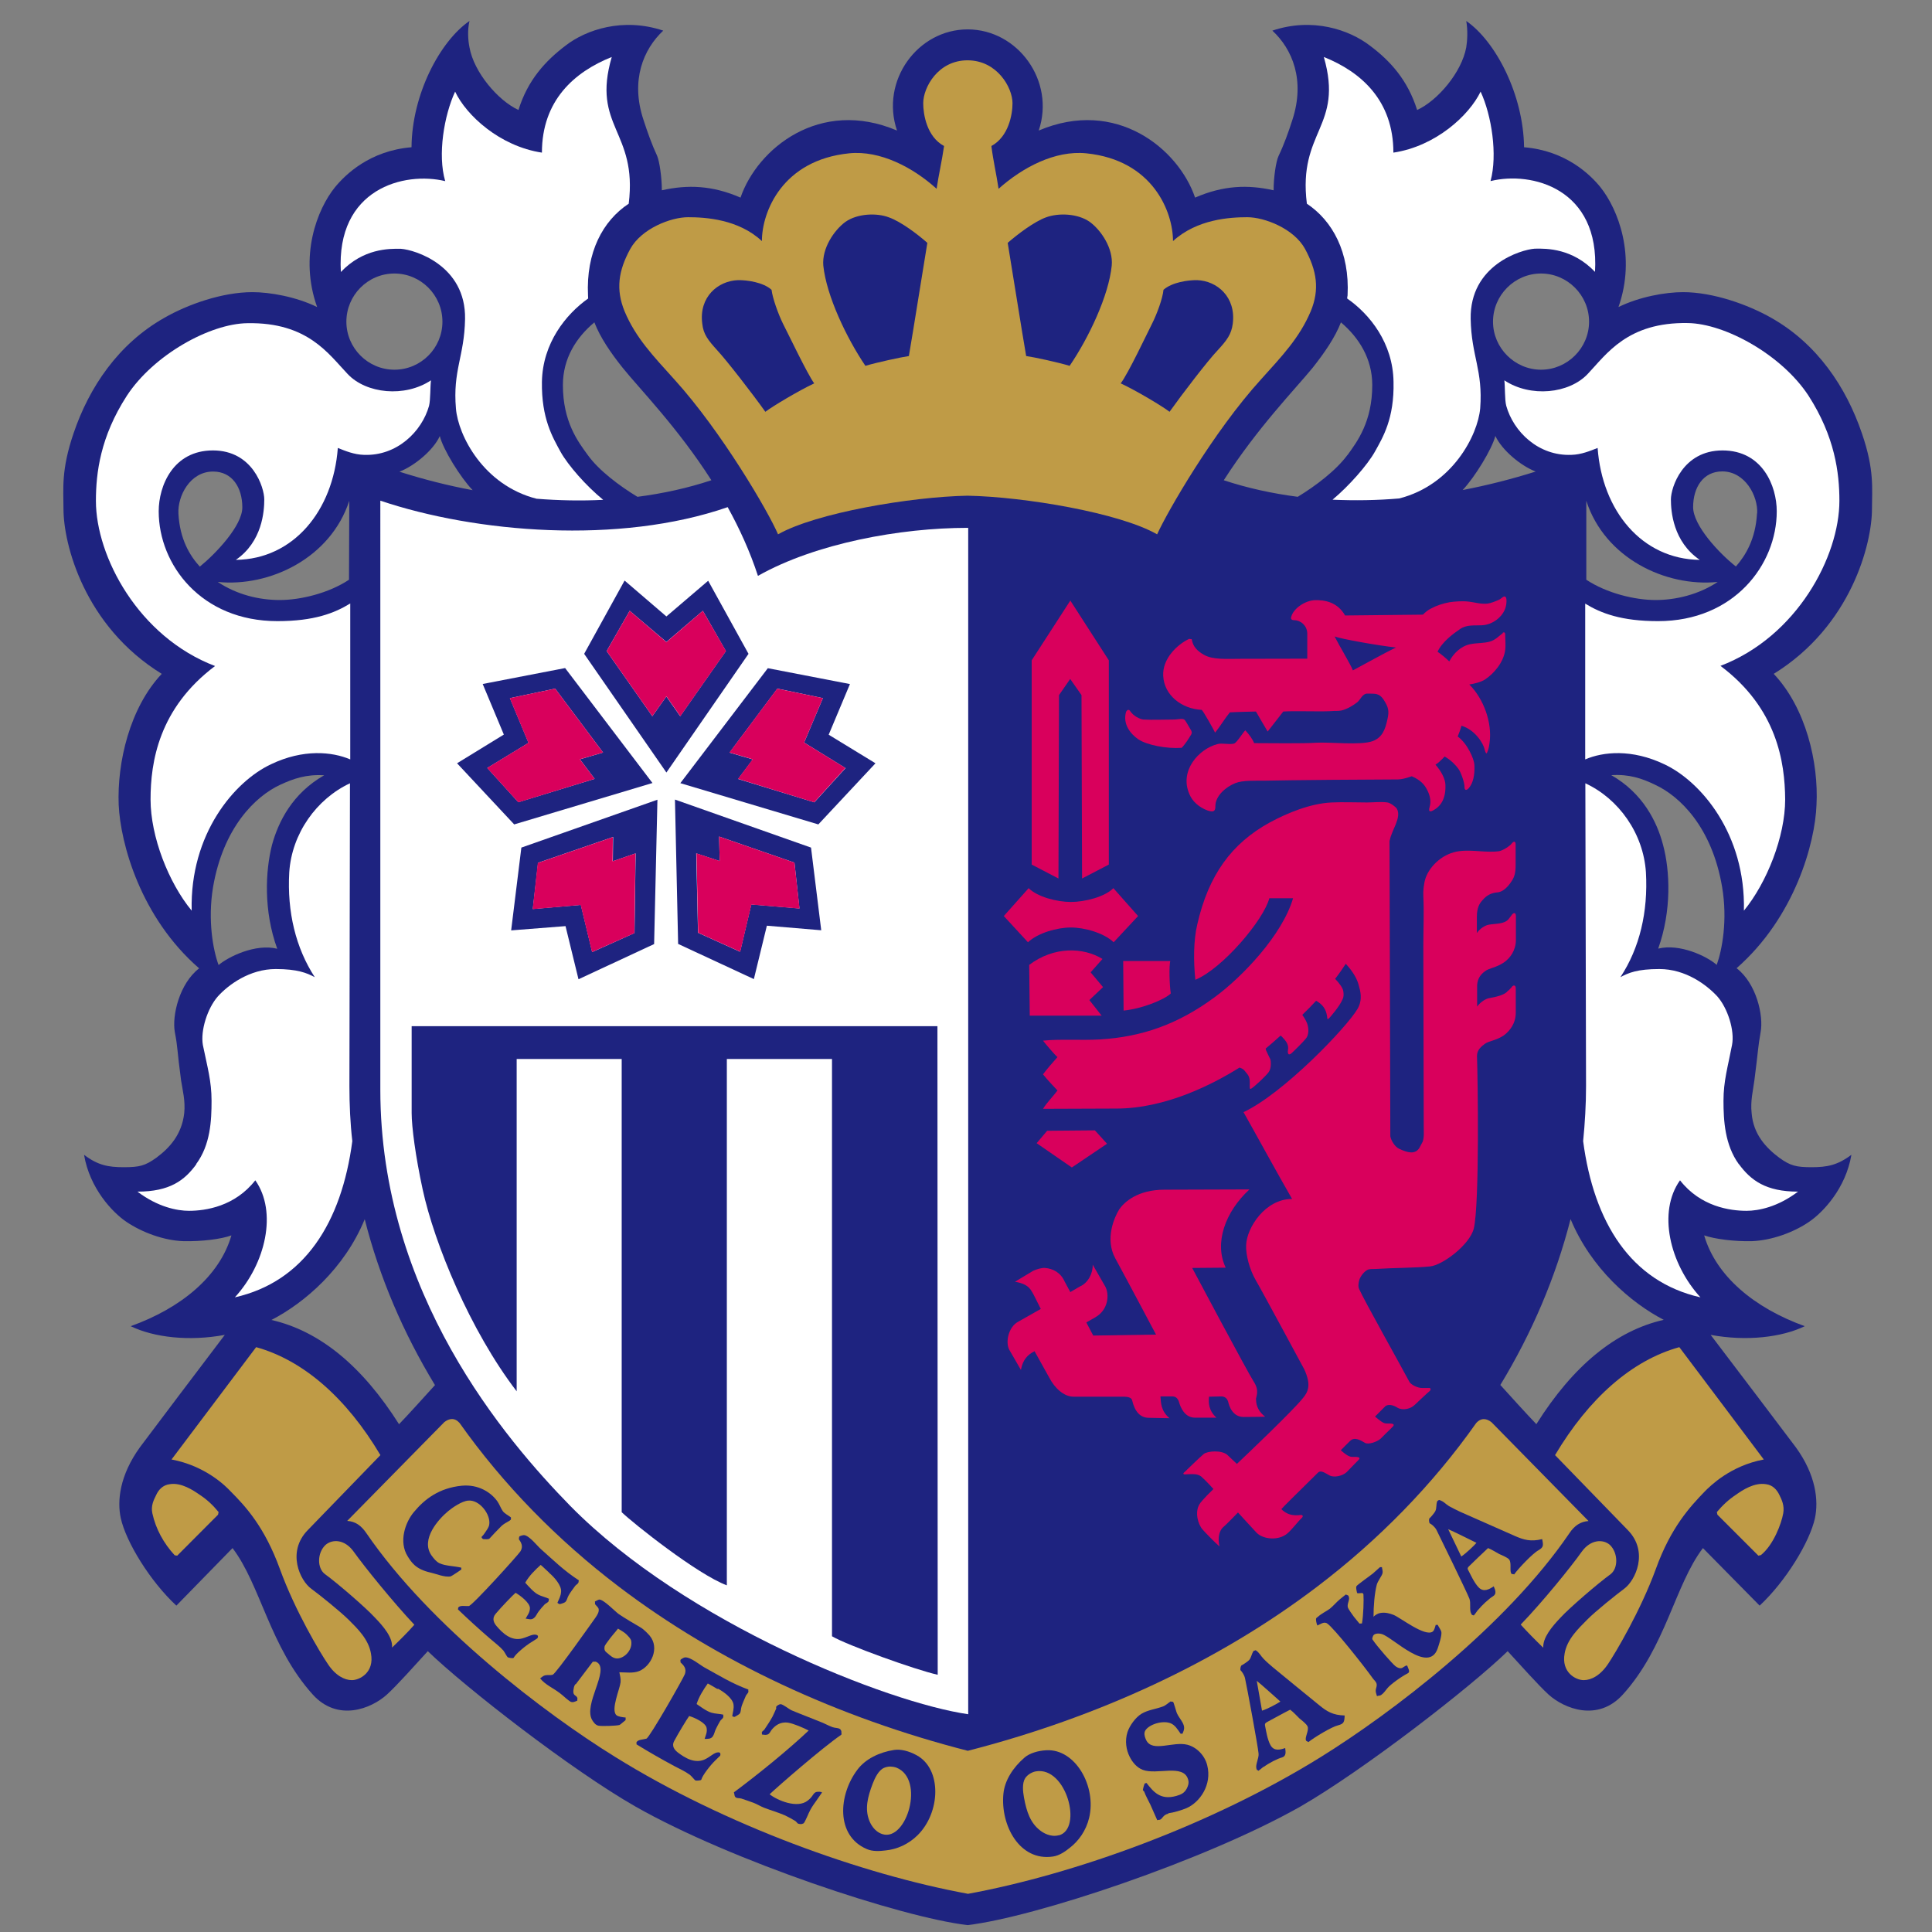 <?xml version="1.0" encoding="UTF-8"?><svg id="_レイヤー_2" xmlns="http://www.w3.org/2000/svg" viewBox="0 0 140 140"><rect x="0" y="0" width="140" height="140" fill="#808080" stroke="none"/><defs><style>.cls-1{fill:#fff;}.cls-2{fill:#1e2380;}.cls-3{fill:none;}.cls-4{fill:#bf9b46;}.cls-5{fill:#d9005c;}</style></defs><g id="_レイヤー_1-2"><g><rect class="cls-3" width="140" height="140"/><g><path class="cls-2" d="M135.65,36.89c0-1.48,.19-2.82-.73-5.49-1.14-3.35-3.24-6.49-6.57-8.37-1.67-.95-4.2-1.86-6.39-1.86-1.27,0-3.15,.33-4.68,1.08,1.3-3.69-.03-7.09-1.31-8.69-.75-.92-2.51-2.64-5.53-2.89-.05-3.81-2.05-7.67-4.19-9.15,.12,.68,.08,1.41,0,1.91-.33,1.81-2.07,3.86-3.56,4.54-.68-2.16-1.93-3.55-3.43-4.67-1.49-1.14-4.15-2.06-7.06-1.08,1.45,1.34,2.39,3.59,1.45,6.47-.29,.9-.6,1.77-1,2.61-.19,.4-.36,1.56-.36,2.49-1.86-.42-3.64-.36-5.69,.53-1.21-3.55-5.73-7.24-11.33-4.86,1.21-3.6-1.52-7.33-5.15-7.33s-6.34,3.73-5.12,7.33c-5.6-2.38-10.12,1.31-11.34,4.86-2.04-.89-3.84-.95-5.7-.53,0-.92-.17-2.09-.34-2.49-.39-.84-.7-1.72-.99-2.61-.96-2.88,0-5.13,1.43-6.47-2.92-.98-5.6-.06-7.07,1.08-1.48,1.12-2.75,2.51-3.42,4.67-1.48-.68-3.23-2.73-3.55-4.54-.1-.49-.16-1.23,0-1.91-2.15,1.48-4.17,5.33-4.2,9.15-3.02,.25-4.78,1.97-5.54,2.89-1.3,1.6-2.62,5-1.3,8.69-1.53-.75-3.43-1.08-4.69-1.08-2.2,0-4.71,.9-6.38,1.86-3.33,1.88-5.45,5.03-6.58,8.37-.91,2.67-.73,4.01-.73,5.49,0,2.51,1.49,8.47,7.12,11.94-2.33,2.47-3.24,6.44-3.12,9.49,.13,2.8,1.58,8.16,5.83,11.85-1.43,1.1-1.98,3.43-1.76,4.63,.22,1.13,.15,1.25,.45,3.48,.11,.71,.32,1.49,.23,2.38-.17,1.53-1.04,2.51-2.03,3.24-.81,.58-1.22,.68-2.35,.68s-1.88-.14-2.88-.9c.41,2.43,2.05,4.17,3.07,4.86,1.13,.76,2.7,1.35,4.13,1.4,1.33,.03,2.75-.15,3.48-.42-.86,2.97-3.65,5.27-7.3,6.58,1.69,.82,4.24,1.11,6.82,.63-1.78,2.34-5.24,6.93-6.14,8.13-1.48,2.04-1.67,3.9-1.4,5.14,.37,1.72,2.13,4.59,4.03,6.35l4.07-4.17c2.04,2.68,2.7,7.17,5.82,10.62,1.81,1.99,4.23,1.02,5.36,0,.76-.69,2.06-2.16,2.97-3.15,2.73,2.64,10.42,8.62,15.05,11.26,6.91,3.93,19.27,8.03,24.06,8.59,4.83-.56,17.17-4.66,24.12-8.59,4.58-2.64,12.29-8.61,15.02-11.26,.91,.99,2.22,2.46,2.97,3.15,1.14,1.02,3.56,1.99,5.37,0,3.12-3.44,3.77-7.94,5.81-10.62l4.11,4.17c1.9-1.77,3.64-4.63,4.01-6.35,.26-1.24,.09-3.1-1.4-5.14-.9-1.2-4.38-5.79-6.16-8.13,2.59,.48,5.15,.18,6.82-.63-3.64-1.31-6.43-3.62-7.29-6.58,.74,.26,2.16,.45,3.46,.42,1.45-.06,3.03-.64,4.14-1.4,1.02-.69,2.66-2.43,3.07-4.86-1.01,.76-1.77,.9-2.88,.9s-1.54-.1-2.34-.68c-.98-.73-1.89-1.71-2.01-3.24-.1-.88,.11-1.67,.2-2.38,.29-2.23,.25-2.35,.45-3.48,.23-1.21-.31-3.54-1.74-4.64,4.21-3.69,5.69-9.05,5.79-11.84,.16-3.05-.76-7.01-3.1-9.49,5.62-3.47,7.12-9.44,7.12-11.95M28.58,19.82c1.92,0,3.48,1.57,3.48,3.49s-1.56,3.48-3.48,3.48-3.48-1.57-3.48-3.48,1.55-3.49,3.48-3.49m-3.27,16.47l-.02,5.72c-1.48,.98-3.52,1.47-5.02,1.47s-3.11-.39-4.49-1.31c3.76,.38,8.17-1.72,9.53-5.88m-12.38,.93c-.07-1.26,.83-3.05,2.51-3.05,1.39,0,2.12,1.16,2.12,2.6,0,1.32-1.91,3.34-3.08,4.29-.74-.81-1.45-2-1.55-3.84m2.91,32.71c-.4-1.08-.8-3.25-.4-5.65,.74-4.32,3.07-6.58,4.86-7.41,.95-.44,1.88-.77,3.19-.69-2.31,1.32-3.32,3.37-3.78,5.05-.48,1.89-.62,4.77,.38,7.52-1.58-.39-3.54,.58-4.25,1.18m13.08,33.28c-2.67-4.22-5.75-6.76-9.25-7.56,2.4-1.24,5.29-3.72,6.76-7.3,1.07,4.23,2.81,8.27,5.09,12.02-.71,.78-1.94,2.15-2.61,2.84m.04-69.03c1.08-.42,2.45-1.55,2.92-2.58,.24,.97,1.49,2.99,2.38,3.92-1.78-.33-3.55-.78-5.31-1.34m17.25,1.82c-1.29-.78-2.8-1.91-3.6-3.03-.71-.97-1.8-2.41-1.8-5.07,0-1.92,.96-3.44,2.28-4.54,.43,1.1,1.17,2.19,2.05,3.29,1.22,1.52,3.99,4.33,6.43,8.15-1.72,.57-3.5,.96-5.35,1.2m51.44-3.03c-.82,1.12-2.3,2.24-3.6,3.03-1.85-.24-3.64-.63-5.36-1.2,2.45-3.82,5.2-6.63,6.44-8.15,.87-1.1,1.62-2.19,2.05-3.29,1.3,1.1,2.27,2.63,2.27,4.54,0,2.66-1.09,4.1-1.79,5.07m26.82,9.2c-1.38,.92-3.05,1.31-4.49,1.31-1.52,0-3.54-.49-5.03-1.47v-5.72c1.34,4.15,5.74,6.26,9.52,5.88m-12.8-22.35c1.91,0,3.48,1.57,3.48,3.49s-1.58,3.48-3.48,3.48-3.48-1.57-3.48-3.48,1.56-3.49,3.48-3.49m-3.31,11.77c.47,1.02,1.83,2.16,2.92,2.58-1.74,.55-3.52,1-5.29,1.34,.87-.92,2.12-2.95,2.37-3.92m2.97,71.61c-.66-.69-1.9-2.05-2.61-2.84,2.28-3.75,4.01-7.79,5.09-12.02,1.48,3.57,4.36,6.06,6.75,7.3-3.48,.79-6.57,3.33-9.23,7.56m13.07-33.28c-.68-.61-2.67-1.57-4.24-1.18,.98-2.75,.86-5.63,.35-7.52-.44-1.68-1.46-3.74-3.75-5.05,1.3-.08,2.23,.24,3.16,.69,1.81,.83,4.14,3.09,4.87,7.41,.41,2.41,0,4.57-.39,5.65m2.92-32.72c-.1,1.85-.82,3.04-1.53,3.85-1.21-.95-3.1-2.97-3.1-4.3,0-1.44,.74-2.59,2.11-2.59,1.66,0,2.6,1.79,2.53,3.04"/><path class="cls-4" d="M70.11,35.92c4.16,.08,11.04,1.25,13.74,2.8,.74-1.64,4.09-7.45,7.52-11.22,1.53-1.7,2.79-3.01,3.61-4.94,.66-1.59,.44-2.94-.41-4.52-.8-1.47-2.93-2.3-4.19-2.3s-3.64,.14-5.38,1.73c0-2.12-1.46-5.87-6.28-6.36-2.28-.23-4.63,1.03-6.36,2.57-.15-1.02-.39-2.04-.52-3.1,1.25-.68,1.53-2.29,1.53-3.1,0-1.14-1.12-3.11-3.26-3.11s-3.21,1.97-3.21,3.11c0,.81,.26,2.43,1.51,3.1-.15,1.06-.39,2.08-.54,3.1-1.7-1.54-4.08-2.8-6.34-2.57-4.83,.49-6.32,4.23-6.32,6.36-1.7-1.59-4.1-1.73-5.35-1.73s-3.37,.82-4.19,2.3c-.86,1.58-1.06,2.93-.41,4.52,.81,1.93,2.08,3.24,3.61,4.94,3.42,3.77,6.81,9.58,7.51,11.22,2.73-1.55,9.59-2.72,13.73-2.8"/><path class="cls-2" d="M67.2,17.6c-.71-.63-1.93-1.55-2.79-1.85-.86-.33-2.27-.29-3.15,.33-.83,.61-1.71,1.93-1.6,3.17,.23,2.18,1.67,5.22,3.05,7.26,.83-.25,2.6-.63,3.15-.71,.27-1.53,1.17-7.22,1.34-8.21"/><path class="cls-2" d="M73.02,17.6c.72-.63,1.94-1.55,2.78-1.85,.89-.33,2.29-.29,3.17,.33,.83,.61,1.71,1.93,1.59,3.17-.22,2.18-1.66,5.22-3.05,7.26-.82-.25-2.57-.63-3.15-.71-.27-1.53-1.17-7.22-1.34-8.21"/><path class="cls-2" d="M55.91,21c.07,.6,.48,1.75,.83,2.46,.36,.69,1.75,3.62,2.26,4.32-1.13,.53-3.03,1.67-3.54,2.06-.91-1.28-2.8-3.72-3.48-4.45-.68-.75-1.01-1.17-1.09-1.93-.26-1.94,1.14-3.11,2.59-3.16,.65-.01,1.82,.15,2.43,.7"/><path class="cls-2" d="M84.31,21c-.05,.6-.47,1.75-.83,2.46-.35,.69-1.73,3.62-2.27,4.32,1.14,.53,3.04,1.67,3.54,2.06,.91-1.28,2.78-3.72,3.48-4.45,.69-.75,1-1.17,1.1-1.93,.25-1.94-1.14-3.11-2.58-3.16-.65-.01-1.82,.15-2.44,.7"/><path class="cls-1" d="M32.26,13.12c-.56-1.9-.08-4.76,.72-6.48,.81,1.72,3.24,3.96,6.29,4.42,0-3.78,2.35-5.85,5.06-6.93-1.48,5.08,1.88,5.34,1.23,10.63-1.88,1.24-3.1,3.52-2.95,6.65,0,.07,.01,.13,.01,.22-1.61,1.14-3.3,3.23-3.35,6.04-.04,2.66,.78,4.02,1.35,5.07,.54,.97,1.85,2.47,3.09,3.48-1.58,.08-3.21,.05-4.83-.08-3.85-.98-5.68-4.59-5.84-6.53-.24-2.78,.61-3.77,.66-6.49,.07-3.9-3.65-5.02-4.64-5.09-.89-.02-2.74-.02-4.36,1.68-.35-6.04,4.59-7.31,7.58-6.58"/><path class="cls-1" d="M15.6,48.25c-4.1,3.07-4.69,6.98-4.69,9.68s1.31,6.04,2.98,8.06c-.14-5.56,3.1-9.37,5.75-10.61,2.34-1.12,4.43-.91,5.74-.35v-11.3c-1.14,.7-2.62,1.28-5.28,1.28-5.51,0-8.6-4.08-8.6-7.96,0-1.84,1.04-4.41,3.93-4.41s3.72,2.7,3.72,3.55-.14,3.06-2.06,4.38c4.18-.05,7.05-3.56,7.39-8.11,.55,.22,1.18,.48,1.88,.5,2.4,.1,4.21-1.69,4.73-3.55,.11-.45,.08-1.4,.14-1.85-1.9,1.26-4.7,.97-6.04-.46-1.37-1.43-2.88-3.76-7.26-3.68-2.71,.03-6.8,2.29-8.74,5.26-1.92,2.97-2.24,5.59-2.24,7.62,0,4.01,3.07,9.85,8.65,11.97"/><path class="cls-1" d="M14.23,84.36c-.85,1.17-1.92,1.99-4.27,1.99,1.48,1.12,2.88,1.39,3.73,1.39,1.22,0,3.33-.32,4.81-2.21,1.61,2.29,.76,6.03-1.48,8.48,5.04-1.14,7.73-5.41,8.51-11.32-.15-1.3-.21-2.65-.21-3.99l.04-21.94c-2.42,1.13-4.22,3.64-4.4,6.46-.16,2.86,.47,5.47,1.85,7.59-.58-.31-1.27-.59-2.83-.59-1.88,0-3.42,1.13-4.19,1.98-.76,.86-1.27,2.48-1.09,3.52,.33,1.62,.63,2.61,.63,4.05s-.08,3.19-1.12,4.59"/><path class="cls-1" d="M108.01,13.12c.52-1.9,.08-4.76-.72-6.48-.83,1.72-3.25,3.96-6.32,4.42,0-3.78-2.34-5.85-5.04-6.93,1.46,5.08-1.89,5.34-1.23,10.63,1.86,1.24,3.11,3.52,2.95,6.65-.02,.07-.02,.13-.03,.22,1.64,1.14,3.32,3.23,3.36,6.04,.06,2.66-.77,4.02-1.35,5.06-.53,.95-1.86,2.47-3.07,3.48,1.59,.07,3.21,.05,4.83-.09,3.86-.98,5.7-4.59,5.87-6.53,.21-2.77-.64-3.77-.69-6.48-.07-3.9,3.64-5.02,4.64-5.09,.89-.02,2.74-.02,4.37,1.68,.36-6.04-4.59-7.31-7.56-6.58"/><path class="cls-1" d="M126.01,84.36c.86,1.17,1.95,1.99,4.28,1.99-1.48,1.12-2.87,1.39-3.73,1.39-1.2,0-3.33-.3-4.82-2.21-1.63,2.29-.76,6.03,1.48,8.48-5.04-1.14-7.72-5.41-8.5-11.32,.13-1.3,.21-2.65,.21-3.99l-.05-21.94c2.43,1.13,4.21,3.64,4.39,6.46,.16,2.85-.45,5.47-1.85,7.59,.59-.32,1.24-.59,2.82-.59,1.9,0,3.41,1.13,4.2,1.98,.76,.86,1.27,2.48,1.07,3.52-.31,1.62-.62,2.61-.62,4.05s.1,3.19,1.11,4.59"/><path class="cls-1" d="M124.67,48.25c4.1,3.07,4.67,6.98,4.69,9.68,0,2.69-1.33,6.04-2.99,8.06,.13-5.56-3.12-9.37-5.77-10.61-2.35-1.12-4.43-.91-5.73-.35v-11.29c1.14,.7,2.63,1.27,5.28,1.27,5.49,0,8.6-4.08,8.6-7.96,0-1.84-1.04-4.41-3.93-4.41s-3.74,2.7-3.74,3.55,.15,3.06,2.09,4.38c-4.2-.05-7.07-3.56-7.4-8.11-.56,.22-1.18,.48-1.89,.5-2.41,.1-4.21-1.69-4.73-3.55-.12-.45-.08-1.4-.14-1.85,1.9,1.26,4.69,.97,6.04-.46,1.36-1.43,2.88-3.77,7.26-3.69,2.7,.04,6.8,2.3,8.74,5.26,1.91,2.97,2.24,5.59,2.24,7.62,0,4.01-3.06,9.85-8.64,11.97"/><path class="cls-1" d="M54.94,41.72c4.17-2.35,10.31-3.47,15.17-3.47h.05V124.22c-5.78-.83-20.42-6.56-28.83-15.09-4.69-4.8-13.77-15.38-13.77-30.17V36.28c6.91,2.33,17.3,3.2,25.17,.47,.84,1.52,1.61,3.19,2.19,4.97"/><path class="cls-2" d="M29.83,74.36h38.1l.02,47c-1.63-.36-6.58-2.15-7.66-2.79v-41.83s-7.62,0-7.62,0v38.14c-2.15-.8-6.8-4.51-7.62-5.3v-32.84h-7.61v24.08c-3.38-4.41-5.97-10.73-6.81-14.62-.52-2.4-.8-4.55-.8-5.54v-6.3Z"/><path class="cls-5" d="M91.01,101.41c0-.21,.28-.62-.16-1.29-.43-.66-4.46-8.24-4.46-8.24l2.43-.02c-.85-1.77-.05-4.04,1.72-5.67l-6.17,.02c-1.93,0-2.91,.9-3.27,1.43-.34,.55-1.05,2.12-.29,3.53,.76,1.39,2.96,5.54,2.96,5.54l-4.55,.07-.5-.95c.25-.15,.48-.27,.63-.36,.99-.56,1.04-1.67,.75-2.23l-.92-1.6c.03,.61-.33,1.32-.9,1.57,0,0-.29,.16-.72,.42l-.41-.76c-.29-.66-.85-.94-1.42-.99-.26-.02-.62,.1-.85,.2-.22,.13-1.33,.8-1.33,.8,.57,.1,.98,.27,1.22,.71,.11,.16,.36,.69,.65,1.26-.75,.42-1.41,.8-1.66,.94-.66,.36-.92,1.43-.63,2.01l.85,1.47c.13-.76,.53-1.13,.96-1.34,.01,0,.02,0,.02-.03l1.08,1.94c.38,.73,1.04,1.37,1.76,1.37h3.66c.27,0,.55,.07,.58,.27,.19,.79,.57,1.26,1.21,1.26l1.5,.03c-.64-.54-.62-1.12-.66-1.58h.87c.23,0,.4,.13,.49,.45,.09,.32,.39,1.09,1.14,1.09h1.56c-.58-.52-.58-1.09-.54-1.52l.88-.02c.26,0,.43,.13,.51,.39,.05,.24,.29,1.1,1.12,1.1s1.56-.02,1.56-.02c-.45-.34-.66-.77-.66-1.24"/><polygon class="cls-5" points="75.88 81.94 75.12 82.84 77.67 84.6 80.22 82.88 79.34 81.91 75.88 81.94"/><path class="cls-5" d="M74.58,69.92c1.8-1.36,3.93-1.28,5.31-.43l-.86,.97,.9,1.07-.99,.94,.89,1.13h-5.21l-.04-3.68Z"/><path class="cls-5" d="M77.6,67.21c.98,0,2.39,.39,3.1,1.07l1.77-1.9-1.79-2.02c-.63,.64-2.09,1-3.08,1s-2.42-.36-3.06-1l-1.8,2.02,1.75,1.9c.72-.68,2.12-1.07,3.11-1.07"/><polygon class="cls-5" points="77.56 43.52 80.35 47.85 80.35 62.65 78.41 63.66 78.37 50.37 77.55 49.2 76.74 50.37 76.7 63.66 74.76 62.65 74.76 47.85 77.56 43.52"/><path class="cls-5" d="M100.71,60.89c.11-.7,.88-1.65,.51-2.29-.1-.15-.47-.42-.68-.45-.45-.07-1.03,0-1.49,0-.85,0-1.73-.04-2.56,0-1.54,.07-3.22,.77-4.46,1.44-2.8,1.53-4.46,3.84-5.27,7.39-.28,1.17-.28,2.69-.14,4.02,1.99-.83,4.95-4.34,5.36-5.91h1.72c-.78,2.67-3.69,5.71-5.68,7.17-2.69,1.99-5.32,2.88-8.3,3.06-1.34,.08-2.95-.04-4.14,.09,.21,.27,.87,1.05,1.05,1.19-.32,.35-.77,.88-1.05,1.25,.29,.37,.87,.98,1.05,1.17-.22,.31-.79,.9-1.05,1.33,1.98,0,3.42-.02,5.33-.02,3.58,0,7.03-1.79,8.91-2.97,.35,.12,.35,.22,.54,.44,.25,.27,.2,.64,.2,.86,0,.22,0,.32,.16,.19,.17-.1,1.04-.9,1.22-1.17,.2-.28,.16-.8,.11-.93-.07-.15-.19-.37-.25-.52-.04-.08-.08-.15-.08-.25,.34-.29,.69-.58,1.08-.94,.06,.04,.12,.11,.29,.3,.32,.38,.26,.63,.23,.84,0,.23,.08,.29,.26,.15,.17-.15,.83-.8,1.05-1.07,.23-.27,.19-.72,.14-.93-.03-.17-.18-.49-.4-.79,.36-.35,.69-.68,1-1.02,.7,.38,.76,.92,.8,1.16,.01,.27,.07,.17,.2,.04,0,0,.69-.77,.91-1.29,.09-.17,.1-.36,.06-.61-.03-.22-.28-.57-.59-.89,.3-.38,.55-.76,.77-1.09,.53,.57,.82,1.1,.93,1.52,.12,.43,.31,1.04-.06,1.72-.77,1.34-5.39,6.16-8.28,7.51,.77,1.36,2.48,4.49,3.52,6.29-1.95,0-3.28,2.08-3.33,3.34-.03,.69,.23,1.75,.72,2.59,.31,.51,3.5,6.43,3.5,6.43,.51,1.13,.29,1.63-.17,2.15-.71,.87-3.91,3.93-4.72,4.69l-.7-.66c-.41-.35-1.42-.28-1.7-.06-.27,.22-1.37,1.29-1.37,1.29-.23,.18-.06,.21,.17,.18,.27,0,.72-.07,1.01,.16,.4,.35,.89,.91,.89,.91,0,0-.85,.82-1.01,1.1-.35,.57-.12,1.45,.23,1.84,.13,.16,.93,.98,1.22,1.22-.15-.65,0-1.12,.23-1.36,.26-.21,1.11-1.1,1.11-1.1,0,0,1.1,1.21,1.35,1.47,.48,.49,1.61,.59,2.24,.04,.3-.25,.84-.95,1-1.08,.16-.14,.12-.25-.03-.25-.7,.09-1.07-.09-1.42-.42,.07-.1,1.22-1.23,2.65-2.64,.22-.23,.54,.04,.87,.21,.34,.15,.92,.02,1.21-.25,0,0,.56-.58,.73-.75,.16-.16,.25-.23,.18-.3-.06-.06-.21-.06-.52-.06-.23,0-.52-.22-.81-.48,.22-.22,.43-.44,.66-.66h0c.33-.36,.83-.03,1.1,.13,.24,.13,.84-.06,1.13-.31,0,0,.58-.59,.76-.75,.13-.14,.22-.2,.17-.28-.06-.07-.21-.07-.53-.07-.23,0-.5-.25-.81-.5,.28-.28,.55-.55,.77-.77,.28-.17,.67,0,.86,.13,.41,.23,.97,.07,1.25-.21,0,0,.95-.9,1.07-.99,.11-.08,.11-.26-.05-.23-.15,0-.18,0-.49,0-.32,0-.8-.23-.92-.45-.71-1.33-3.27-5.89-3.63-6.7-.1-.2-.06-.45,0-.68,.08-.27,.39-.67,.66-.76,.19-.05,.37-.02,.6-.04,1.21-.08,2.78-.07,3.87-.18,.9-.09,2.87-1.56,3.17-2.75,.42-1.78,.29-10.89,.23-12.5,0-.45,.32-.69,.57-.88,.31-.22,.77-.22,1.36-.6,.45-.33,.88-.88,.88-1.66v-1.74c0-.34-.23-.24-.32-.08-.1,.12-.21,.22-.28,.27-.2,.27-.87,.42-1.28,.49-.29,.04-.67,.28-.92,.62,0-.54,0-1.04,0-1.56,.04-.53,.3-.8,.57-1,.31-.24,.77-.24,1.36-.63,.45-.3,.88-.88,.88-1.64v-1.72c0-.34-.22-.22-.3-.09-.1,.15-.2,.25-.23,.3-.29,.37-.99,.33-1.4,.4-.31,.05-.67,.28-.9,.61v-1.16c0-.71,.21-1,.41-1.22,.3-.36,.64-.52,1.03-.56,.56-.02,.97-.64,1.12-.88,.16-.26,.26-.56,.25-1.19v-1.4c0-.3-.17-.23-.29-.07-.12,.17-.61,.49-.9,.55-.95,.13-1.96-.13-2.9,0-1.12,.14-2.09,1-2.43,1.93-.14,.41-.19,.99-.17,1.3,.06,1.21,0,2.48,0,3.69l.03,12.98c0,.42,.04,.86-.08,1.16,0,.02-.24,.43-.24,.45-.3,.46-.8,.37-1.47,.05-.28-.13-.56-.55-.63-.89l-.06-21.44Z"/><path class="cls-5" d="M85.63,54.19c-1.09,.08-2.52-.2-3.15-.62-.56-.39-1.14-1.1-.88-1.99,.08-.16,.21-.19,.29-.06,.25,.38,.7,.58,.94,.62,.73,.04,1.51,0,2.27,0,.24,0,.63-.12,.76,.04,.11,.14,.39,.65,.46,.76,.06,.12,.06,.22-.06,.38-.1,.16-.34,.57-.64,.88"/><path class="cls-5" d="M108.91,45.87c-.29,.22-.56,.51-.94,.62-.45,.13-.93,.09-1.43,.19-.68,.14-1.22,.67-1.52,1.25-.18-.18-.62-.56-.85-.7,.33-.72,1.15-1.32,1.65-1.66,.49-.32,1.04-.23,1.56-.26,.79-.03,1.52-.62,1.72-1.29,.1-.34,.14-1.01-.23-.73-.06,.05-.22,.17-.27,.18-.25,.11-.54,.23-.81,.27-.5,.05-.95-.1-1.33-.14-.45-.06-1.01-.02-1.42,.04-.46,.08-.97,.25-1.35,.46-.2,.09-.46,.31-.58,.44l-5.64,.06c-.55-.97-1.47-1.13-2.18-1.11-.7,.02-1.56,.59-1.72,1.2-.06,.16,.02,.25,.21,.25,.43,0,.95,.36,.95,.99v1.8c-1.6,0-3.22,.01-4.85,.01-.98,0-1.97,.08-2.62-.28-.5-.28-.82-.61-.9-1.13,0-.04-.13,0-.18-.04-.88,.41-1.96,1.45-1.89,2.69,.07,1.41,1.35,2.39,2.79,2.46,.1,.06,.88,1.45,.97,1.65,.36-.44,.73-1.06,1.07-1.47,.44-.03,1.89-.06,1.89-.06,.11,.21,.73,1.24,.85,1.45,.41-.51,.73-.95,1.13-1.45,.82-.06,2.65,.02,3.47-.03,.3-.03,.5,.01,.77-.05,.39-.1,.83-.36,1.12-.59,.25-.2,.37-.65,.77-.63,.47,.03,.81-.1,1.18,.5,.27,.44,.4,.72,.23,1.4-.15,.68-.35,1.27-1.05,1.54-.89,.33-3.08,.06-4.09,.12-1,.07-3.44,.03-4.51,.03-.13-.32-.36-.62-.64-.93-.18,.17-.6,.88-.81,.96-.37,.1-.87-.06-1.21,.04-1.35,.35-2.78,1.93-2.03,3.63,.22,.54,.72,.96,1.31,1.18,.55,.19,.57-.07,.57-.31,0-.76,.77-1.4,1.44-1.67,.56-.22,1.39-.17,2.17-.18,1.63-.04,7.83-.09,9.63-.09,.21,0,.58-.08,.99-.23,.66,.28,.93,.64,1.08,.92,.19,.34,.36,.82,.22,1.29-.15,.46,.14,.34,.29,.24,.55-.3,.89-.89,.85-1.83-.01-.43-.3-.98-.72-1.46,.14-.09,.27-.19,.37-.3,.1-.09,.21-.19,.29-.29,.46,.25,.84,.66,.99,.88,.18,.21,.47,1.04,.45,1.32,0,.3,.19,.27,.36,.03,.23-.3,.4-.8,.36-1.63-.02-.41-.5-1.54-1.21-2.05,.1-.26,.21-.52,.27-.78,.98,.28,1.6,1.29,1.68,1.72,.07,.26,.13,.36,.19,.2,.09-.22,.13-.37,.17-.7,.2-1.44-.43-3.18-1.47-4.21,.31-.04,.88-.18,1.15-.37,.62-.41,1.33-1.22,1.45-2.12,.05-.37,0-.78,0-1.16,0-.11-.08-.17-.19-.09m-10.84,2.73c-.17-.45-1-1.81-1.33-2.47,.43,.17,3.14,.66,4.45,.8-.75,.35-2.52,1.34-3.13,1.66"/><path class="cls-5" d="M81.39,69.64l.03,3.59c1.36-.13,2.99-.81,3.42-1.24-.1-.64-.13-1.95-.04-2.35h-3.41Z"/><path class="cls-2" d="M51.31,42.09l-3.02,2.58-3.03-2.6-2.93,5.31,5.96,8.6,5.95-8.6-2.92-5.29Zm-3.02,8.37l-1.02,1.44-3.31-4.72,1.67-2.92,2.66,2.26,2.64-2.26,1.67,2.92-3.31,4.72-1.01-1.44Z"/><path class="cls-2" d="M34.98,49.57l1.53,3.66-3.39,2.08,4.14,4.43,10.02-3-6.33-8.33-5.95,1.15Zm7.04,5.45l1.07,1.42-5.53,1.69-2.25-2.48,2.99-1.82-1.35-3.24,3.28-.69,3.47,4.63-1.67,.49Z"/><path class="cls-2" d="M55.64,48.42l-6.34,8.33,10,2.99,4.14-4.43-3.39-2.07,1.54-3.67-5.95-1.15Zm-2.77,6.11l3.46-4.63,3.3,.69-1.36,3.22,3,1.85-2.26,2.48-5.52-1.69,1.06-1.42-1.68-.49Z"/><path class="cls-2" d="M37.03,67.42l3.95-.31,.94,3.85,5.48-2.55,.24-10.46-9.86,3.47-.74,6Zm7.37-5.01l1.66-.57-.08,5.77-3.07,1.38-.82-3.42-3.48,.3,.38-3.35,5.44-1.87-.02,1.75Z"/><path class="cls-2" d="M54.63,70.94l.94-3.86,3.94,.33-.74-5.99-9.86-3.48,.23,10.46,5.49,2.55Zm-2.48-8.55l-.04-1.77,5.46,1.89,.36,3.32-3.49-.29-.81,3.43-3.05-1.38-.13-5.75,1.68,.55Z"/><polygon class="cls-5" points="48.29 50.46 47.27 51.9 43.96 47.18 45.63 44.26 48.29 46.53 50.93 44.26 52.61 47.18 49.3 51.9 48.29 50.46"/><polygon class="cls-5" points="42.02 55.02 43.09 56.44 37.56 58.14 35.3 55.65 38.29 53.83 36.94 50.59 40.23 49.9 43.7 54.53 42.02 55.02"/><polygon class="cls-5" points="54.54 55.02 53.48 56.44 59 58.14 61.26 55.65 58.27 53.81 59.63 50.59 56.32 49.9 52.86 54.53 54.54 55.02"/><polygon class="cls-5" points="44.39 62.41 46.05 61.84 45.97 67.62 42.9 68.99 42.08 65.58 38.6 65.88 38.97 62.53 44.41 60.66 44.39 62.41"/><polygon class="cls-5" points="52.15 62.39 52.11 60.62 57.57 62.51 57.94 65.84 54.45 65.55 53.64 68.97 50.59 67.59 50.47 61.84 52.15 62.39"/><path class="cls-4" d="M30.03,117.74c-1.57-1.67-3.63-4.22-4.4-5.3-.65-.91-1.55-.92-2.04-.49-.61,.57-.62,1.68-.05,2.11,.91,.66,2.98,2.45,3.61,3.14,.64,.66,1.32,1.46,1.26,2.19,.55-.53,1.17-1.14,1.61-1.65"/><path class="cls-4" d="M27.57,105.45c-2.46-4.15-5.59-6.88-9.01-7.83-1.08,1.44-6.13,8.14-6.13,8.14,2.45,.46,3.92,1.92,4.28,2.31,1.11,1.11,2.47,2.6,3.57,5.62,1.1,3.04,2.93,6.09,3.47,6.88,.55,.84,1.21,1.18,1.75,1.18s1.65-.54,1.38-1.94c-.18-1.03-.97-1.79-1.61-2.43-.64-.63-2.11-1.81-2.71-2.25-.82-.59-1.8-2.67-.26-4.25,1.51-1.56,5.26-5.43,5.26-5.43"/><path class="cls-4" d="M12.65,112.69c.05,.04,.14,.02,.19,.04l2.96-2.97s.03-.14,.04-.19c-.41-.5-.83-.9-1.38-1.26-.46-.32-1.33-.9-2.16-.76-.5,.06-.82,.41-.99,.8-.16,.32-.39,.76-.27,1.31,.25,1.15,.83,2.18,1.6,3.02"/><path class="cls-4" d="M110.2,117.72c1.59-1.65,3.66-4.2,4.42-5.28,.65-.9,1.55-.92,2.04-.49,.59,.57,.62,1.68,.05,2.12-.91,.66-2.99,2.45-3.62,3.14-.63,.66-1.3,1.46-1.26,2.19-.55-.53-1.19-1.18-1.63-1.67"/><path class="cls-4" d="M112.68,105.45c2.47-4.15,5.58-6.88,9.01-7.83,1.09,1.44,6.12,8.14,6.12,8.14-2.43,.46-3.88,1.92-4.27,2.31-1.07,1.11-2.46,2.6-3.55,5.62-1.11,3.04-2.93,6.09-3.46,6.88-.56,.84-1.22,1.18-1.77,1.18s-1.64-.54-1.38-1.94c.18-1.03,.99-1.79,1.62-2.43,.62-.63,2.1-1.81,2.69-2.25,.81-.59,1.81-2.67,.27-4.25-1.52-1.56-5.27-5.43-5.27-5.43"/><path class="cls-4" d="M127.6,112.69s-.13,.02-.18,.04l-2.97-2.97s-.03-.14-.04-.19c.42-.5,.85-.9,1.39-1.26,.46-.32,1.31-.9,2.17-.76,.49,.06,.8,.41,.98,.8,.16,.32,.37,.76,.27,1.31-.13,.74-.7,2.28-1.61,3.02"/><path class="cls-4" d="M70.11,137.24c7.71-1.41,17.63-4.97,25.6-9.92,5.09-3.16,13.41-9.46,18.01-16.21,.37-.56,.81-.85,1.39-.89l-7.03-7.16c-.34-.27-.74-.35-1.11,.06h0c-3.15,4.47-7.09,8.49-11.53,11.86-7.17,5.45-15.89,9.47-25.31,11.89-9.39-2.41-18.11-6.44-25.28-11.89-4.44-3.37-8.38-7.39-11.55-11.87h0c-.36-.4-.75-.33-1.1-.06l-7.04,7.16c.59,.04,1.01,.33,1.39,.89,4.62,6.75,12.93,13.06,18.02,16.21,7.96,4.95,17.89,8.51,25.56,9.92"/><path class="cls-2" d="M31.22,113.96c.34,.07,1.01,.36,1.44,.27,.04,0,.75-.47,.77-.5,.01-.03-.02-.1,0-.13-.48-.12-1.16-.12-1.58-.32-.24-.11-.43-.36-.59-.58-.8-1.17,.53-2.63,1.22-3.2,.3-.25,.98-.72,1.44-.76,.83-.09,1.66,1.02,1.53,1.75-.03,.2-.21,.43-.31,.58-.06,.09-.14,.2-.22,.27-.08,.08,.09,.19,.09,.19,.12,0,.38,.04,.46-.04,.25-.28,.6-.64,.8-.84,.28-.31,.71-.42,.76-.56,.01-.03-.03-.1,0-.13-.18-.14-.45-.27-.59-.45-.16-.23-.24-.49-.4-.72-.47-.66-1.39-1.24-2.57-1.13-1.64,.16-2.7,.97-3.47,1.9-.63,.74-1.13,2.16-.45,3.23,.25,.39,.54,.92,1.67,1.17"/><path class="cls-2" d="M52.01,122.36c.44,.23,1.07,.7,1.14,1.14,.05,.33-.05,.57-.09,.86,.04,0,.08,.07,.18,.05,.05-.02,.32-.18,.36-.23,.11-.16,.07-.33,.14-.54,.06-.19,.22-.55,.31-.76,.03-.08,.16-.19,.18-.27,.01-.05-.02-.13,0-.18-1.19-.43-2.14-1.03-3.2-1.61-.29-.16-1-.76-1.4-.72-.06,0-.29,.13-.32,.18-.02,.05,.02,.14,0,.18,.22,.2,.46,.44,.32,.85-.13,.34-2.56,4.61-2.79,4.68-.23,.07-.63,.06-.72,.27-.02,.04,.03,.1,0,.14,.89,.55,1.82,1.08,2.75,1.58,.38,.2,.78,.38,1.12,.63,.08,.05,.35,.38,.4,.41,.07,.02,.41,.01,.43-.06,.08-.31,.65-1.04,1-1.38,0,0,.37-.36,.37-.36,.03-.11,.01-.19-.04-.22-.29-.1-.6,.24-.99,.45-.77,.42-1.54-.08-2.03-.45-.23-.18-.49-.45-.27-.85,.31-.58,.9-1.55,1.08-1.8,.39,.11,1.18,.48,1.26,.85,.07,.31-.07,.56-.14,.81,.23-.01,.44,.02,.59-.18,.11-.16,.14-.37,.23-.55,.09-.18,.2-.4,.31-.58,.05-.08,.2-.17,.22-.27,.02-.05-.01-.14,0-.18-.22-.06-.59-.06-.85-.14-.33-.09-.81-.44-1.08-.63,.17-.54,.51-1.07,.81-1.49,.16,.08,.54,.31,.71,.41"/><path class="cls-2" d="M39.8,113.98c.38,.32,.89,.91,.86,1.35-.02,.34-.16,.55-.27,.82,.04,0,.07,.08,.17,.09,.05,0,.36-.1,.4-.15,.14-.13,.14-.31,.25-.49,.1-.18,.33-.49,.47-.68,.05-.07,.2-.15,.23-.23,.03-.05,.01-.13,.04-.17-1.07-.69-1.86-1.47-2.77-2.28-.25-.22-.82-.96-1.2-1-.06-.01-.32,.06-.35,.11-.03,.04,0,.14-.04,.17,.17,.25,.35,.53,.12,.9-.2,.3-3.5,3.95-3.74,3.96-.24,.02-.64-.08-.76,.11-.03,.04,0,.1-.03,.13,.75,.72,1.55,1.45,2.34,2.13,.32,.28,.68,.54,.96,.86,.06,.07,.26,.45,.31,.48,.06,.04,.4,.1,.43,.04,.15-.29,.87-.88,1.28-1.13,0,0,.44-.28,.44-.28,.06-.1,.06-.18,0-.22-.26-.16-.64,.1-1.07,.22-.83,.24-1.48-.41-1.88-.88-.19-.22-.37-.54-.08-.89,.43-.51,1.21-1.32,1.45-1.53,.35,.2,1.04,.73,1.04,1.11,0,.32-.19,.53-.31,.76,.23,.03,.42,.12,.61-.05,.15-.12,.22-.33,.34-.48,.12-.15,.28-.35,.43-.5,.07-.07,.23-.13,.28-.22,.02-.05,0-.13,.04-.18-.21-.11-.56-.18-.81-.32-.3-.15-.69-.6-.92-.85,.28-.5,.73-.94,1.12-1.29,.14,.11,.46,.43,.6,.55"/><path class="cls-2" d="M58.22,132.14c.14-.13,.38-.79,.5-.99,.12-.23,.31-.49,.46-.7,.02-.03,.38-.55,.38-.55,.03-.06-.32-.1-.47-.02-.21,.13-.17,.29-.55,.59-.76,.62-2.23-.02-2.77-.45,.61-.58,3.8-3.36,5.2-4.32,.03-.08-.02-.19,0-.27-.06-.04-.04-.1-.09-.13-.16-.11-.34-.07-.54-.14-.23-.08-.49-.22-.72-.32-.75-.31-1.49-.58-2.25-.9-.19-.08-.63-.45-.81-.45-.09,0-.28,.12-.31,.18-.02,.03,0,.1,0,.13-.02,.07-.22,.48-.27,.59-.17,.31-.38,.63-.59,.94-.03,.05-.16,.13-.18,.18-.02,.05,.02,.13,0,.18,.12,0,.23,.06,.41,0,.16-.06,.21-.24,.31-.36,.23-.27,.59-.58,1.17-.5,.43,.07,1.13,.38,1.5,.57-1.5,1.42-3.71,3.21-5.42,4.48,.06,.16,.02,.28,.13,.36,.12,.09,.24,.04,.41,.09,.29,.09,.57,.2,.89,.31,.24,.09,.53,.27,.77,.36,.52,.2,.97,.32,1.48,.54,.24,.11,.52,.26,.76,.41,.06,.03,.14,.14,.18,.18,.06,.04,.3,.09,.4,0"/><path class="cls-2" d="M84.64,131.4c.4-.05,1-.23,1.35-.38,.95-.42,1.85-1.68,1.49-3.1-.17-.7-.75-1.31-1.44-1.49-1.04-.26-2.51,.56-2.97-.31-.06-.12-.17-.36-.13-.58,.09-.48,1.17-.91,1.85-.68,.35,.12,.56,.48,.76,.77,.01,0,.12,0,.14,0,.14-.32,.17-.49,0-.81-.12-.22-.31-.45-.41-.68-.05-.12-.22-.76-.27-.81-.03-.03-.15-.01-.18-.04-.17,.11-.36,.29-.54,.36-.56,.21-1.1,.25-1.58,.54-.41,.25-.85,.84-1.01,1.33-.2,.63-.09,1.29,.16,1.78,.2,.4,.51,.78,.95,.95,1.02,.39,2.93-.45,3.28,.68,.09,.27,0,.49-.09,.67-.17,.32-.38,.43-.76,.54-1.17,.33-1.67-.32-2.16-.94,0,0-.12,.03-.13,.04-.02,.01-.15,.45-.13,.49l.09,.09c.12,.33,.29,.62,.45,.95,.16,.35,.33,.76,.5,1.13,.09-.05,.13,0,.22-.05,.14-.05,.24-.38,.59-.42"/><path class="cls-2" d="M99.99,116.89c.37-.08,.74,.03,.99,.13,.5,.2,2.29,1.62,2.84,1.21,.12-.09,.17-.34,.22-.49,.02,.02,.11,0,.14,0,.06,.14,.25,.38,.27,.54,.03,.28-.19,.93-.27,1.17-.66,1.89-3.25-.81-4.05-1.04-.23-.07-.55-.05-.63,.13-.03,.08-.09,.2-.04,.27,.33,.5,1.45,1.77,1.65,1.92,.19,.15,.39,.19,.5,.13,.12-.07,.34-.24,.37-.14,.04,.15,.24,.42,.04,.53-.49,.25-1.26,.81-1.48,1.08-.14,.16-.27,.37-.45,.49-.11,.08-.17,.03-.31,.09-.03-.12-.1-.29-.09-.4,0-.18,.12-.33,.05-.54-.05-.14-.2-.25-.27-.36-.63-.89-2.84-3.67-3.29-3.96-.24-.18-.52,.07-.72,.14l-.05-.14s-.07-.25-.04-.36c0-.05,.1-.1,.13-.13,.25-.23,.58-.38,.86-.58,.25-.2,.47-.47,.72-.68,.14-.12,.3-.24,.45-.36,0,.02,.16,.06,.18,.09,.15,.28-.09,.5-.05,.81,.03,.16,.34,.56,.45,.72,.03,.04,.4,.49,.4,.49,.05,.01,.13-.02,.18,0,.11-.55,.14-1.75,.11-2.11-.02-.19-.28-.04-.46-.1-.01-.1-.1-.33-.05-.49,.03-.09,1.06-.81,1.21-.94,.17-.16,.33-.29,.5-.45h.14c.01,.14,.08,.27,.04,.45-.04,.18-.34,.56-.41,.81-.17,.64-.24,1.58-.24,2.35,.04-.09,.3-.25,.46-.28"/><path class="cls-2" d="M107.1,116.66c-.11,.14-.19,.28-.31,.41-.12-.11-.07,.07-.18-.14-.15-.25-.01-.77-.13-1.08-.22-.56-2.11-4.42-2.39-4.99-.12-.22-.35-.41-.48-.47-.06-.03-.09-.36,0-.39,.03-.01,.37-.41,.4-.5,.11-.23,.04-.47,.14-.72,0-.02,.13-.08,.13-.09,.34,.1,.46,.29,.72,.45,.25,.14,.56,.29,.81,.41,1.33,.59,2.65,1.17,3.96,1.75,.66,.29,1.16,.43,1.98,.23,.1,.47,.1,.59-.27,.81-.41,.22-1.44,1.3-1.76,1.75-.05-.04-.14-.01-.18-.04-.18-.16,.02-.78-.18-1.04-.12-.15-.52-.31-.72-.4-.19-.1-.53-.32-.81-.43-.23,.21-1.26,1.19-1.39,1.33-.14,.14-.09,.2,0,.36,.09,.16,.38,.83,.72,1.17,.36,.36,.77,.12,1.08-.09,.12,.27,.23,.55-.05,.72-.3,.18-.82,.67-1.08,.99m-2.17-5.85l.95,1.98c.35-.23,.93-.79,1.1-.99,0,0-1.77-.88-2.05-.99"/><path class="cls-2" d="M74.23,127.37c.36-.32,.98-.51,1.59-.54,2.1-.12,3.66,2.62,3.1,4.91-.22,.91-.75,1.66-1.4,2.16-.31,.25-.74,.56-1.21,.63-2.44,.37-3.82-2.28-3.6-4.54,.09-.97,.7-1.91,1.51-2.61m2.5,5.62c1.77-.46,.55-5.02-1.66-4.64-.14,.02-.34,.11-.43,.17-.13,.08-.26,.2-.34,.32-.23,.36-.17,.96-.09,1.4,.19,1.05,.47,1.85,1.17,2.39,.2,.16,.75,.51,1.35,.35"/><path class="cls-2" d="M64.78,126.81c.48-.08,1.1,.08,1.64,.38,1.85,1,1.74,4.15,.07,5.8-.67,.66-1.5,1.02-2.32,1.1-.4,.05-.93,.09-1.36-.1-2.27-.97-2.05-3.94-.68-5.75,.58-.78,1.6-1.27,2.65-1.43m-.83,6.1c1.75,.54,3.1-3.98,1.01-4.82-.13-.05-.34-.08-.45-.08-.15,0-.33,.04-.46,.1-.39,.18-.65,.72-.81,1.14-.38,.99-.57,1.82-.26,2.65,.09,.24,.36,.82,.97,1.01"/><path class="cls-2" d="M91.59,128.01c-.15,.1-.26,.22-.41,.31-.1-.14-.08,.05-.14-.18-.07-.29,.2-.75,.16-1.08-.06-.6-.84-4.82-.98-5.44-.05-.25-.23-.49-.32-.58-.05-.04,0-.37,.1-.38,.03,0,.46-.29,.52-.37,.16-.19,.17-.44,.32-.66,0,0,.15-.04,.15-.05,.29,.19,.36,.41,.58,.63,.2,.21,.46,.43,.67,.61,1.12,.93,2.24,1.83,3.35,2.74,.56,.46,1,.73,1.85,.75-.02,.48-.06,.6-.47,.71-.45,.1-1.73,.87-2.16,1.22-.03-.05-.13-.05-.16-.1-.14-.2,.23-.75,.1-1.04-.08-.18-.42-.44-.59-.58-.15-.14-.42-.45-.67-.63-.27,.13-1.53,.82-1.7,.91-.16,.1-.14,.17-.1,.35,.04,.18,.14,.9,.38,1.32,.26,.45,.71,.32,1.06,.2,.04,.29,.08,.59-.23,.68-.34,.09-.97,.42-1.3,.67m-.53-6.22l.38,2.16c.4-.12,1.11-.51,1.33-.66,0,0-1.48-1.33-1.71-1.5"/><path class="cls-2" d="M41.69,122.04c-.11,.16-.11,.28-.14,.45-.05,.41,.23,.34,.29,.56,.01,.06-.02,.13,0,.18-.17,.08-.34,.16-.5,.08-.03-.01-.14-.1-.17-.12-.21-.16-.39-.34-.59-.49-.47-.37-1.07-.61-1.44-1.08,.1-.07,.24-.2,.36-.22,.2-.04,.38,.01,.55-.04,.26-.11,2.94-3.92,3.1-4.14,.16-.23,.27-.43,.23-.63-.03-.13-.21-.26-.27-.36,.02-.03,0-.14,0-.18,.08-.03,.23-.13,.31-.14,.32-.01,1.14,.85,1.4,1.04,.32,.23,1.33,.83,1.58,.97,.25,.14,.56,.47,.68,.61,.75,.91,.09,2.21-.76,2.56-.44,.18-.99,.09-1.44,.09,.05,.25,.11,.42,.09,.72-.05,.48-.72,1.99-.31,2.38,.12,.12,.47,.16,.68,.18,0,.02-.02,.16,0,.18-.09,.06-.39,.34-.45,.36-.22,.06-1.27,.1-1.53,.05-.21-.05-.35-.24-.45-.41-.66-1.13,1.27-3.6,.36-4.18-.15-.1-.16-.02-.31-.05-.16,.21-1.12,1.49-1.24,1.64m3.06-4.03c-.24,.31-.49,.57-.72,.9-.05,.07-.24,.31-.25,.4-.06,.33,.12,.39,.26,.52,.16,.14,.36,.33,.64,.34,.54,0,1.14-.62,1.03-1.27-.03-.16-.18-.3-.27-.4-.24-.26-.49-.36-.7-.5"/></g></g></g></svg>